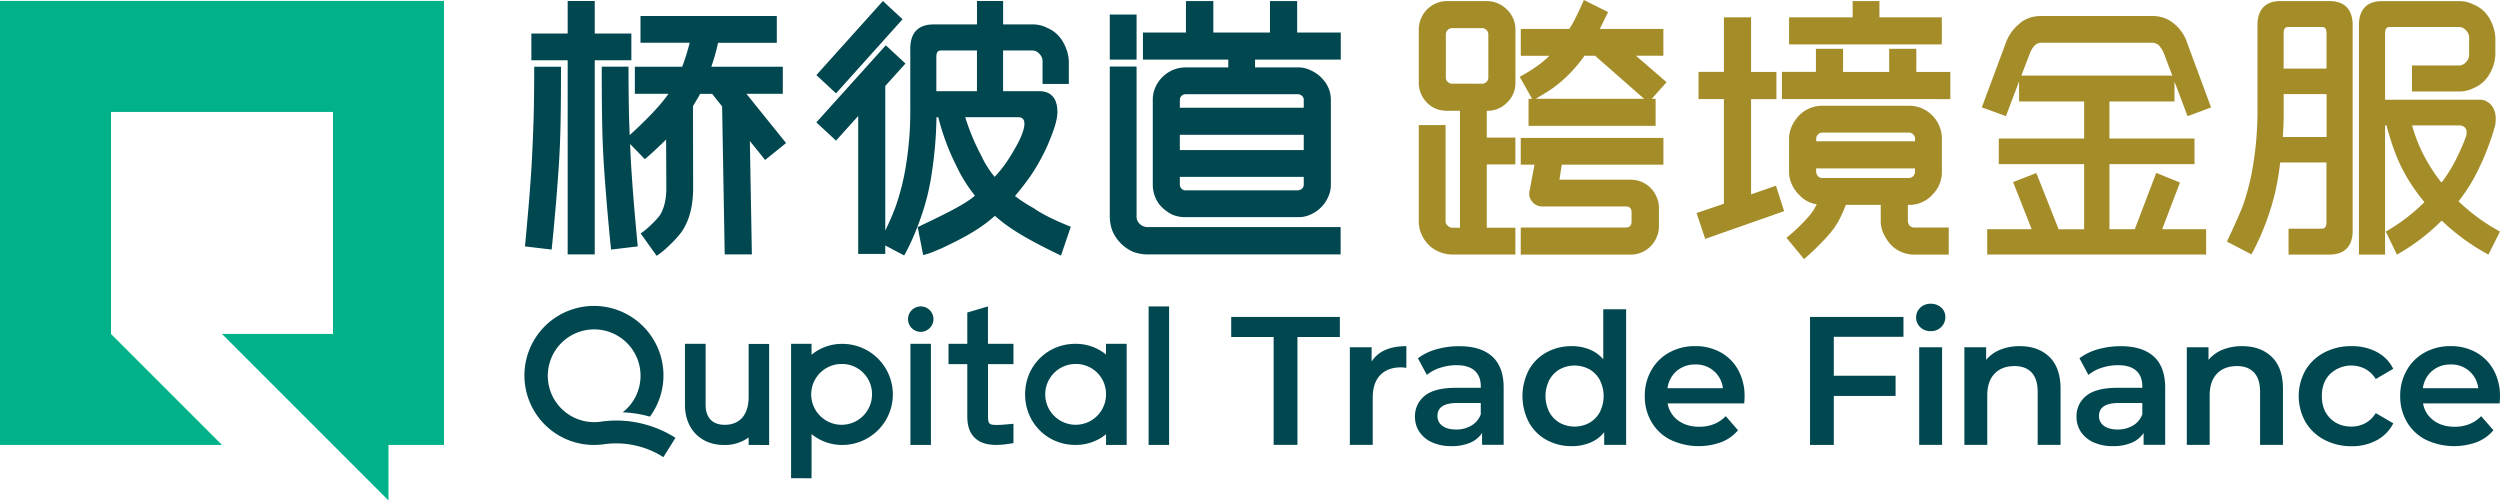 <svg id="Layer_1" data-name="Layer 1" xmlns="http://www.w3.org/2000/svg" viewBox="0 0 1748.9 350.1"><defs><style>.cls-1{fill:#00b189;}.cls-2{fill:#004750;}.cls-3{fill:#a48d29;}</style></defs><title>qupital_chinese_logo_withslogan_FINAL</title><polygon class="cls-1" points="232.95 0.67 77.65 0.67 0 0.67 0 78.32 0 311.27 77.65 311.27 155.3 311.27 77.65 233.62 77.65 78.32 232.95 78.32 232.95 233.62 155.3 233.62 194.12 272.45 232.95 311.27 271.77 350.1 271.77 311.27 310.6 311.27 310.6 78.32 310.6 0.67 232.95 0.67"/><path class="cls-2" d="M643.2,350.31l1.72-1.21c3.13-2.18,10.64-9.39,12.24-12.36,2.67-4.7,4-10.87,4-18.36L661,284.57c-7.24,7.3-13.25,12.4-13.32,12.46l-1.56,1.32-10.32-10.6c.23,5.28.49,10.57.78,15.82.56,8.55,1.16,16.75,1.77,24.36s1.94,22.27,2.63,29.45l.19,2-18.67,2.22-.21-2.09c-1.42-13.6-3.46-36.63-4.64-54.31-.7-10.19-1.16-20.63-1.36-31.05-.21-10.18-.32-26.52-.32-38.28v-2.2H634.7v2.2c0,11.46.18,27.39.52,37.39.09,2.74.19,5.5.3,8.26,8.5-7.66,20.63-19.44,27.16-28.9H639.13V233.69h33.13c1.08-2.83,2.09-5.77,3-8.77.79-2.56,1.54-5.24,2.24-8H643.09V198.2h95.35v18.74H697.36a143.69,143.69,0,0,1-4.73,16.75h50v18.95H717.19l27.73,34.44-14.65,11.83-10.68-13.25L721,365H702l-1.82-103.56L694.28,254a14,14,0,0,1-1-1.33h-8.52c-.38.8-.79,1.58-1.23,2.32-.71,1.22-1.42,2.38-2.13,3.52-.49.87-1,1.79-1.6,2.71l.11,57.19c0,11.5-2.18,21-6.49,28.3-2.82,5.36-12.32,14.54-17.32,18.08L654.42,366ZM592.14,365V229.18h-25.4V210.45h25.4V187.73h18.94v22.72h25.61v18.73H611.08V365Zm-29.88-5.61.2-2c.68-7.15,2-21.81,2.63-29.45s1.2-15.7,1.77-24.38c.55-10,1-20.22,1.35-30.27s.52-25.91.52-37.39v-2.2h18.74v2.2c0,11.76-.11,28.1-.32,38.29-.21,10.41-.66,20.85-1.36,31-1.18,17.7-3.23,40.72-4.64,54.31l-.22,2.09Z" transform="translate(-195.02 -187.01)"/><path class="cls-2" d="M935.16,364.8c-9.42-4.55-22.49-11.2-31.21-17A110.28,110.28,0,0,1,891,338c-11,9.89-23.61,16.24-37.65,22.9L853,361c-8.31,3.61-8.56,3.42-10.51,4l-1.66.46L837,345.9l4.56-2.2c13.8-6.63,28.06-13.49,35-19.4l.51-.38a103.63,103.63,0,0,1-13-20.86,163.12,163.12,0,0,1-12.65-34h-1.28a279.64,279.64,0,0,1-3.18,38.27A162,162,0,0,1,839,339.73a173.57,173.57,0,0,1-10.45,24.2l-1,1.79-13.25-7v5.93H795.38V268.17l-15.51,17.21-13.76-12.75L814.7,218.7l13.76,12.76-14.14,15.69V348.31a182.9,182.9,0,0,0,7.33-17,165.47,165.47,0,0,0,7.17-28.76,233.47,233.47,0,0,0,3-39.13V221c0-11.06,5.6-16.9,16.21-16.9h30.45V187.73h18.28v16.36H917.2a21.43,21.43,0,0,1,10,2.24c6.18,2.45,10.79,7.28,13.51,14.27a25.55,25.55,0,0,1,1.46,4.83,26.57,26.57,0,0,1,.57,5.39v14.89h-18.4V230.17a7,7,0,0,0-2.08-5.35,6.45,6.45,0,0,0-5.11-2.5H896.74v28.47h25.33c5.78,0,12.67,2.55,12.67,14.67,0,3.75-1.2,8.72-3.67,15.2A135.35,135.35,0,0,1,916,310c-3.58,5.09-7.25,9.83-10.93,14.13a97.11,97.11,0,0,0,13,8.46l.21.13c5.12,3.66,14.09,8.21,24,12.18l1.82.73-6.86,20.2ZM907.26,269l-37,0a154.85,154.85,0,0,0,11.34,27.12,66.21,66.21,0,0,0,9.23,14.62,87.14,87.14,0,0,0,8.12-10c2.52-3.73,4.75-7.38,6.67-10.91C905.65,289.88,918.05,269,907.26,269Zm-28.8-18.21V222.32h-25c-1.65,0-3.41.36-3.41,4.6v23.87ZM766.11,239.55l46.55-51.82,13.76,12.75-46.55,51.83Z" transform="translate(-195.02 -187.01)"/><path class="cls-2" d="M997.87,365a29.7,29.7,0,0,1-10.25-1.86,28.15,28.15,0,0,1-14.3-14.37,29.1,29.1,0,0,1-1.94-10.46V233.56h18.74V338.32a6.69,6.69,0,0,0,2.14,5.24,7.78,7.78,0,0,0,5.61,2.3h135V365Zm26.51-26.09a22.64,22.64,0,0,1-9.18-1.73,29.54,29.54,0,0,1-7-4.84,19.94,19.94,0,0,1-5.07-7.53,22.6,22.6,0,0,1-1.67-8.63V256.9a21.76,21.76,0,0,1,3.77-12.38,23.84,23.84,0,0,1,9.93-8.39,22.67,22.67,0,0,1,9.24-1.95h29.87V228.7h-59.7V209.75h30.1v-22h19.15v22h39.64v-22h19v22h30.51V228.7H1073v5.48h29.88a18.88,18.88,0,0,1,9,2,24.63,24.63,0,0,1,10.15,8.24,21,21,0,0,1,4,12.45v59.29a19.76,19.76,0,0,1-2,8.9,23.8,23.8,0,0,1-12.38,12.1,18.79,18.79,0,0,1-8.77,1.73Zm-4-22.73a4.24,4.24,0,0,0,1.28,2.92,3.66,3.66,0,0,0,2.72,1.07h78.49a4.86,4.86,0,0,0,3.11-1.27,4.09,4.09,0,0,0,1.09-2.72v-5.45h-86.69ZM1107.07,292V281.3h-86.69V292Zm0-29.64V256.9a3.68,3.68,0,0,0-1.18-2.81,4.81,4.81,0,0,0-3-1.18h-78.49a4,4,0,0,0-4,4v5.46ZM971.38,228.69V197.2h18.74v31.49Z" transform="translate(-195.02 -187.01)"/><path class="cls-3" d="M1332.18,346.16c.49,0,4.21.25,4.21-4v-6.73c0-4.24-3.72-4-4.21-4h-57.83a9.1,9.1,0,0,1-7.43-3.25,8.64,8.64,0,0,1-1.87-7.77l3.46-18.21h-9.64V283.48h99.81v18.74H1287.6l-1.67,10.49h49.6a19.59,19.59,0,0,1,14.31,5.92,19.88,19.88,0,0,1,4.09,6.18,18.71,18.71,0,0,1,1.62,7.5v13.2a18.78,18.78,0,0,1-1.61,7.49,20,20,0,0,1-4.1,6.19,19.57,19.57,0,0,1-14.31,5.92h-76.66V346.16Zm-120.65,18.91a24.38,24.38,0,0,1-13.25-3.72,22.62,22.62,0,0,1-8.8-10.45,21,21,0,0,1-1.94-9V274.5h18.74v67.42a3.61,3.61,0,0,0,1.5,2.94l.11.08.09.11a4.33,4.33,0,0,0,3.55,1.28h4.83v-81.8h-8.8c-5.87,0-10.7-1.94-14.35-5.76a19.68,19.68,0,0,1-5.67-14V207.77a20.16,20.16,0,0,1,5.63-14,19.65,19.65,0,0,1,14.39-6h27.56a19.78,19.78,0,0,1,14.05,5.88,19.36,19.36,0,0,1,6,14.14v36.95a18.88,18.88,0,0,1-6,14.15,19.15,19.15,0,0,1-14.05,5.66h0v18.74h20V302h-20v44.32h20v18.74Zm52.8-90V256.13h2.49l-8.69-15.4,1.81-1a104.09,104.09,0,0,0,13.41-8.79q2.85-2.28,5.54-4.91h-20V207.27h33.92l.18-.34c1.16-1.75,2.2-3.49,3.18-5.33s5.15-10.52,6-12.59l.88-2,16.93,8.45-.93,1.86c-.26.51-1,2-1.79,3.65-1.1,2.27-2.41,4.95-3.09,6.3h44.48V226H1339.5l21.4,18.52-10.39,11.6h2.71v18.95Zm80.85-18.95-32.36-28.39A18,18,0,0,1,1311,226h-7.49a108.56,108.56,0,0,1-8.41,10.38A95.28,95.28,0,0,1,1284,246.64a77.22,77.22,0,0,1-6.54,4.58c-1.32.83-3,1.86-4.75,2.88l-3.36,2Zm-113.4-10.55a4.3,4.3,0,0,0,3.24-1.38,4,4,0,0,0,1.17-3V211.11a4.37,4.37,0,0,0-4.41-4.41H1210.9a4.37,4.37,0,0,0-4.41,4.41v30.06a4,4,0,0,0,1.18,3,4.28,4.28,0,0,0,3.23,1.38Z" transform="translate(-195.02 -187.01)"/><path class="cls-3" d="M1444.79,353.36a128,128,0,0,0,16.66-16.21,43.17,43.17,0,0,0,3.49-5.32c.34-.62.66-1.25,1-1.87a21.38,21.38,0,0,1-12.44-6.73,24.89,24.89,0,0,1-4.92-7.06,20.94,20.94,0,0,1-2-9.05v-23a21,21,0,0,1,2-9,28.33,28.33,0,0,1,4.91-7.26A22.51,22.51,0,0,1,1470,261h60.34a22.43,22.43,0,0,1,16.39,6.76,22.91,22.91,0,0,1,6.76,16.39v23a22.15,22.15,0,0,1-6.76,16.19,21.55,21.55,0,0,1-16.39,7h-.65v11a5.42,5.42,0,0,0,1.28,3.54,4.64,4.64,0,0,0,3.13,1.29h24.19v18.95h-24.19a22.51,22.51,0,0,1-16.4-7,32.25,32.25,0,0,1-5-7.55,21.47,21.47,0,0,1-2-9.26v-11H1486.3a101.22,101.22,0,0,1-4.07,9.35,51.93,51.93,0,0,1-5.67,8.89c-3.86,5.14-14,15.15-19.52,19.71Zm20.75-46.24a4.92,4.92,0,0,0,1.37,3.23,4.16,4.16,0,0,0,3,1.18h60.34a4.38,4.38,0,0,0,4.41-4.41V304.8h-69.16Zm69.16-21.27v-1.7a4,4,0,0,0-1.18-3,4.35,4.35,0,0,0-3.23-1.38H1470a4.3,4.3,0,0,0-3.24,1.38,4,4,0,0,0-1.17,3v1.7Zm-152.83,50.22,19.12-6.55V256.29h-17.74v-19H1401V199.13h19v38.21h17.73v19h-17.73v66.64l17.42-6.05,5.69,17.8-55.19,19.39Zm59.71-79.78v-19h23.78V221.17h19v16.17h32.25V221.17h19v16.17h23.78v19Zm5-38.22V199.13h44.47V187.75h18.74v11.38h43.65v18.94Z" transform="translate(-195.02 -187.01)"/><path class="cls-3" d="M1585.18,365.07v-17.7h31.12l-13-33,16.25-6.33,15.61,39.36H1653V301.81h-59.71V283.9H1653V258h-45.52V244l-9.19,24.25-16.88-6.12,16.67-44.77a30.3,30.3,0,0,1,9.23-13.38c4-3.8,9.22-5.76,15.6-5.76H1701a23,23,0,0,1,15.38,5.76,28.85,28.85,0,0,1,8.88,13.53l16.55,44.65-16.46,6.12-9.13-24.18V258h-45.52V283.9h59.51v17.91h-59.51v45.56h17.73l15-39.4,16.6,6.74-12.44,32.66h30.76v17.7Zm129.5-125.15-5.9-15.62a21.47,21.47,0,0,0-3.49-5.59,7.25,7.25,0,0,0-4.25-1.79H1623a6.41,6.41,0,0,0-4.57,1.89,15.86,15.86,0,0,0-3.36,5.44l-6,15.67Z" transform="translate(-195.02 -187.01)"/><path class="cls-2" d="M718.75,498.26V493l-.72.5a28.09,28.09,0,0,1-16.48,4.81c-16.37,0-27.36-11.28-27.36-28.07V427.54h14.45v42.65c0,9,4.75,14,13.38,14,10.64,0,16.73-7.14,16.73-19.59v-37h14.33v70.72Z" transform="translate(-195.02 -187.01)"/><path class="cls-2" d="M748.43,521.53v-94h14.32v7.62l.75-.59a33.62,33.62,0,0,1,20.76-7,35.36,35.36,0,0,1,0,70.72,33.68,33.68,0,0,1-20.76-7l-.75-.59v30.89Zm35.48-79.9a21.27,21.27,0,1,0,21.14,21.27A21,21,0,0,0,783.91,441.63Z" transform="translate(-195.02 -187.01)"/><path class="cls-2" d="M831.92,498.26V427.54h14.33v70.72Zm7.17-79.09a8.9,8.9,0,1,1,8.95-9A9,9,0,0,1,839.09,419.17Z" transform="translate(-195.02 -187.01)"/><path class="cls-2" d="M891.94,498.26c-6.55,0-11.41-1.58-14.85-4.82-3.63-3.41-5.39-8.34-5.39-15.08V441.75H858.56V427.54H871.7V405.62l14.45-4.25v26.17H904v14.21h-17.8v36.61c0,5.42,1.1,5.93,6.25,5.93,2.13,0,4.63-.2,7-.41l4.55-.4V497l-3.55.54A57.24,57.24,0,0,1,891.94,498.26Z" transform="translate(-195.02 -187.01)"/><path class="cls-2" d="M968.76,498.26v-7.47l-.74.58a33.32,33.32,0,0,1-20.77,6.89c-19.69,0-35.11-15.53-35.11-35.36s15.42-35.36,35.11-35.36A33.32,33.32,0,0,1,968,434.43l.74.58v-7.47h14.45v70.72Zm-21-56.63a21.27,21.27,0,1,0,21,21.27A21,21,0,0,0,947.73,441.63Z" transform="translate(-195.02 -187.01)"/><rect class="cls-2" x="803.53" y="214.36" width="14.33" height="96.89"/><path class="cls-2" d="M658.63,506.5A61.5,61.5,0,0,0,626,497.18a62.41,62.41,0,0,0-8.67.62l-.92.12a48.63,48.63,0,1,1,33.27-19.44,81.58,81.58,0,0,0-18.2-3l-.88,0a32.44,32.44,0,1,0-19.89,6.84,31.48,31.48,0,0,0,3.67-.22l1-.12A77.82,77.82,0,0,1,626,481.2h.59A77.5,77.5,0,0,1,667.09,493l.45.27-8.46,13.56Z" transform="translate(-195.02 -187.01)"/><path class="cls-2" d="M1086,422.77h-29.67V408.71h76v14.06h-29.67v75.45H1086Z" transform="translate(-195.02 -187.01)"/><path class="cls-2" d="M1178.85,429.17v15.21a20.73,20.73,0,0,0-3.7-.38q-9.35,0-14.58,5.43t-5.25,15.67v33.12h-16V429.93h15.22v10Q1161.46,429.17,1178.85,429.17Z" transform="translate(-195.02 -187.01)"/><path class="cls-2" d="M1238.91,436.39q8,7.23,8,21.8v40h-15.09V489.9a18.48,18.48,0,0,1-8.38,6.84,32.66,32.66,0,0,1-13.1,2.37,32.09,32.09,0,0,1-13.43-2.62,20.83,20.83,0,0,1-8.89-7.29,18.56,18.56,0,0,1-3.13-10.55,18.08,18.08,0,0,1,6.84-14.77q6.84-5.55,21.55-5.56h17.64v-1q0-7.17-4.28-11t-12.72-3.84a36.84,36.84,0,0,0-11.32,1.79,28,28,0,0,0-9.4,5l-6.26-11.63a38.75,38.75,0,0,1,12.91-6.27,57.46,57.46,0,0,1,16-2.17Q1230.91,429.17,1238.91,436.39Zm-14.58,48.34a15,15,0,0,0,6.58-7.87v-7.93h-16.49q-13.82,0-13.81,9.08a8.16,8.16,0,0,0,3.45,6.91q3.45,2.55,9.59,2.56A20.66,20.66,0,0,0,1224.33,484.73Z" transform="translate(-195.02 -187.01)"/><path class="cls-2" d="M1332.59,403.34v94.88h-15.35v-8.83a24.7,24.7,0,0,1-9.78,7.29,33,33,0,0,1-12.85,2.43,35.94,35.94,0,0,1-17.71-4.35,31.17,31.17,0,0,1-12.34-12.34,39.68,39.68,0,0,1,0-36.63,31.34,31.34,0,0,1,12.34-12.28,36,36,0,0,1,17.71-4.34,32.33,32.33,0,0,1,12.4,2.3,24.86,24.86,0,0,1,9.59,6.9v-35Zm-25.71,79.47a19,19,0,0,0,7.29-7.48,24.89,24.89,0,0,0,0-22.51,19,19,0,0,0-7.29-7.48,21.77,21.77,0,0,0-20.71,0,19,19,0,0,0-7.29,7.48,24.89,24.89,0,0,0,0,22.51,19,19,0,0,0,7.29,7.48,21.77,21.77,0,0,0,20.71,0Z" transform="translate(-195.02 -187.01)"/><path class="cls-2" d="M1415.21,469.19h-53.58a18.58,18.58,0,0,0,7.35,11.95q6,4.42,14.77,4.42,11.25,0,18.54-7.42l8.57,9.85a29,29,0,0,1-11.64,8.31,46.09,46.09,0,0,1-35.67-1.67,32.13,32.13,0,0,1-13.24-12.46,35.22,35.22,0,0,1-4.66-18.09,35.68,35.68,0,0,1,4.54-18,32.18,32.18,0,0,1,12.59-12.47,36.78,36.78,0,0,1,18.16-4.47,35.86,35.86,0,0,1,17.84,4.41,31.28,31.28,0,0,1,12.27,12.4,37.64,37.64,0,0,1,4.41,18.48C1415.46,465.57,1415.38,467.14,1415.21,469.19ZM1368,446.49a19.12,19.12,0,0,0-6.46,12.08h38.75A18.69,18.69,0,0,0,1380.94,442,19.31,19.31,0,0,0,1368,446.49Z" transform="translate(-195.02 -187.01)"/><path class="cls-2" d="M1477.88,422.64v27.24h43.22V464h-43.22v34.27h-16.63V408.71h65.35v13.93Z" transform="translate(-195.02 -187.01)"/><path class="cls-2" d="M1538.38,415.93a9.43,9.43,0,0,1,0-13.68,10.28,10.28,0,0,1,7.29-2.75,10.62,10.62,0,0,1,7.29,2.62,8.47,8.47,0,0,1,2.94,6.59,9.61,9.61,0,0,1-2.88,7.09,10,10,0,0,1-7.35,2.88A10.24,10.24,0,0,1,1538.38,415.93Zm-.77,14h16v68.29h-16Z" transform="translate(-195.02 -187.01)"/><path class="cls-2" d="M1628.71,436.71q7.79,7.55,7.79,22.38v39.13h-16V461.13q0-8.94-4.22-13.49t-12-4.54q-8.82,0-13.94,5.31t-5.11,15.28v34.53h-16V429.93h15.21v8.83a24.91,24.91,0,0,1,10-7.16,35.84,35.84,0,0,1,13.55-2.43Q1620.9,429.17,1628.71,436.71Z" transform="translate(-195.02 -187.01)"/><path class="cls-2" d="M1701.69,436.39q8,7.23,8,21.8v40H1694.6V489.9a18.59,18.59,0,0,1-8.38,6.84,32.68,32.68,0,0,1-13.11,2.37,32.07,32.07,0,0,1-13.42-2.62,20.77,20.77,0,0,1-8.89-7.29,18.48,18.48,0,0,1-3.13-10.55,18.08,18.08,0,0,1,6.84-14.77q6.84-5.55,21.55-5.56h17.64v-1q0-7.17-4.28-11t-12.72-3.84a36.84,36.84,0,0,0-11.32,1.79,28,28,0,0,0-9.4,5l-6.27-11.63a38.89,38.89,0,0,1,12.92-6.27,57.44,57.44,0,0,1,16-2.17Q1693.7,429.17,1701.69,436.39Zm-14.57,48.34a15,15,0,0,0,6.58-7.87v-7.93h-16.49q-13.82,0-13.81,9.08a8.16,8.16,0,0,0,3.45,6.91q3.45,2.55,9.59,2.56A20.69,20.69,0,0,0,1687.12,484.73Z" transform="translate(-195.02 -187.01)"/><path class="cls-2" d="M1784.29,436.71q7.79,7.55,7.8,22.38v39.13h-16V461.13q0-8.94-4.22-13.49t-12-4.54q-8.82,0-13.94,5.31t-5.11,15.28v34.53h-16V429.93H1740v8.83a24.91,24.91,0,0,1,10-7.16,35.84,35.84,0,0,1,13.55-2.43Q1776.49,429.17,1784.29,436.71Z" transform="translate(-195.02 -187.01)"/><path class="cls-2" d="M1821,494.63a32.82,32.82,0,0,1-13.17-12.46,36.86,36.86,0,0,1,0-36.13,33.12,33.12,0,0,1,13.11-12.4,39.94,39.94,0,0,1,19.11-4.47,36.78,36.78,0,0,1,17.71,4.09A26.61,26.61,0,0,1,1869.23,445L1857,452.18a19.45,19.45,0,0,0-7.35-7.09,21.43,21.43,0,0,0-24.48,3.45q-5.89,5.82-5.89,15.54t5.82,15.53q5.82,5.82,14.9,5.82a20.07,20.07,0,0,0,9.65-2.37A19.45,19.45,0,0,0,1857,476l12.28,7.16A27.61,27.61,0,0,1,1857.66,495a36,36,0,0,1-17.59,4.16A40,40,0,0,1,1821,494.63Z" transform="translate(-195.02 -187.01)"/><path class="cls-2" d="M1943.67,469.19h-53.58a18.54,18.54,0,0,0,7.35,11.95q6,4.42,14.77,4.42,11.25,0,18.54-7.42l8.57,9.85a29,29,0,0,1-11.64,8.31,46.09,46.09,0,0,1-35.67-1.67,32.13,32.13,0,0,1-13.24-12.46,35.23,35.23,0,0,1-4.67-18.09,35.69,35.69,0,0,1,4.55-18,32.18,32.18,0,0,1,12.59-12.47,36.78,36.78,0,0,1,18.16-4.47,35.86,35.86,0,0,1,17.84,4.41,31.28,31.28,0,0,1,12.27,12.4,37.64,37.64,0,0,1,4.41,18.48C1943.92,465.57,1943.84,467.14,1943.67,469.19Zm-47.25-22.7a19.12,19.12,0,0,0-6.46,12.08h38.75A18.69,18.69,0,0,0,1909.4,442,19.31,19.31,0,0,0,1896.42,446.49Z" transform="translate(-195.02 -187.01)"/><path class="cls-3" d="M1824.58,187.75h-34.11c-10.6,0-16.21,5.81-16.21,16.82v58.57a230.36,230.36,0,0,1-3,38.95,163.44,163.44,0,0,1-7.16,28.63c-1.33,3.92-8.3,19.22-11.22,25.28l17.13,8.94,1-1.77a173.43,173.43,0,0,0,10.46-24.09,160.7,160.7,0,0,0,7.87-32.28c.32-2,.57-4.09.84-6.14h32.33v41.73c0,4.22-1.76,4.58-3.41,4.58H1796v18.14h28.63c10.61,0,16.22-5.82,16.22-16.82V204.57C1840.8,193.56,1835.19,187.75,1824.58,187.75ZM1796,205.89h23.15c1.65,0,3.41.35,3.41,4.58V235h-30V210.47C1792.55,206.24,1794.3,205.89,1796,205.89Zm-4,76.95c.3-4.67.53-9.37.6-14.13l0-15.88h30v30Z" transform="translate(-195.02 -187.01)"/><path class="cls-3" d="M1943.92,349a132.35,132.35,0,0,1-29-21.19,117.24,117.24,0,0,0,14.42-23.41,175.47,175.47,0,0,0,11.19-29.67,27.42,27.42,0,0,0,.36-3.5c.59-9.92-5.8-14.45-10.66-14.45h-66.71v-46.3c0-4.23,1.76-4.58,3.41-4.58h48.21a6.49,6.49,0,0,1,5.11,2.49,6.93,6.93,0,0,1,2.07,5.32V225a7,7,0,0,1-2.07,5.33,6.47,6.47,0,0,1-5.11,2.48h-32.82V251h32.82a21.58,21.58,0,0,0,10-2.23c6.17-2.44,10.79-7.25,13.51-14.2a26.07,26.07,0,0,0,1.46-4.81,26.35,26.35,0,0,0,.57-5.36v-10a26.43,26.43,0,0,0-.57-5.36,26,26,0,0,0-1.46-4.8c-2.72-7-7.34-11.77-13.51-14.2a21.46,21.46,0,0,0-10-2.24h-53.69c-10.6,0-16.21,5.81-16.21,16.82V365.11h18.28V274.72h1c3.53,13.41,7.31,23,10.64,29.67a127.56,127.56,0,0,0,15.89,24A124.44,124.44,0,0,1,1864,349l7.83,16.12a142,142,0,0,0,31.3-23.81,150,150,0,0,0,32.69,23.81Zm-60.2-74.27,32.18,0s7,.32,3.88,8.74a135.75,135.75,0,0,1-5.5,12.67l-.28.63a99.15,99.15,0,0,1-11,17.95,112.14,112.14,0,0,1-11-16.47,107.42,107.42,0,0,1-9.56-23.52Z" transform="translate(-195.02 -187.01)"/></svg>